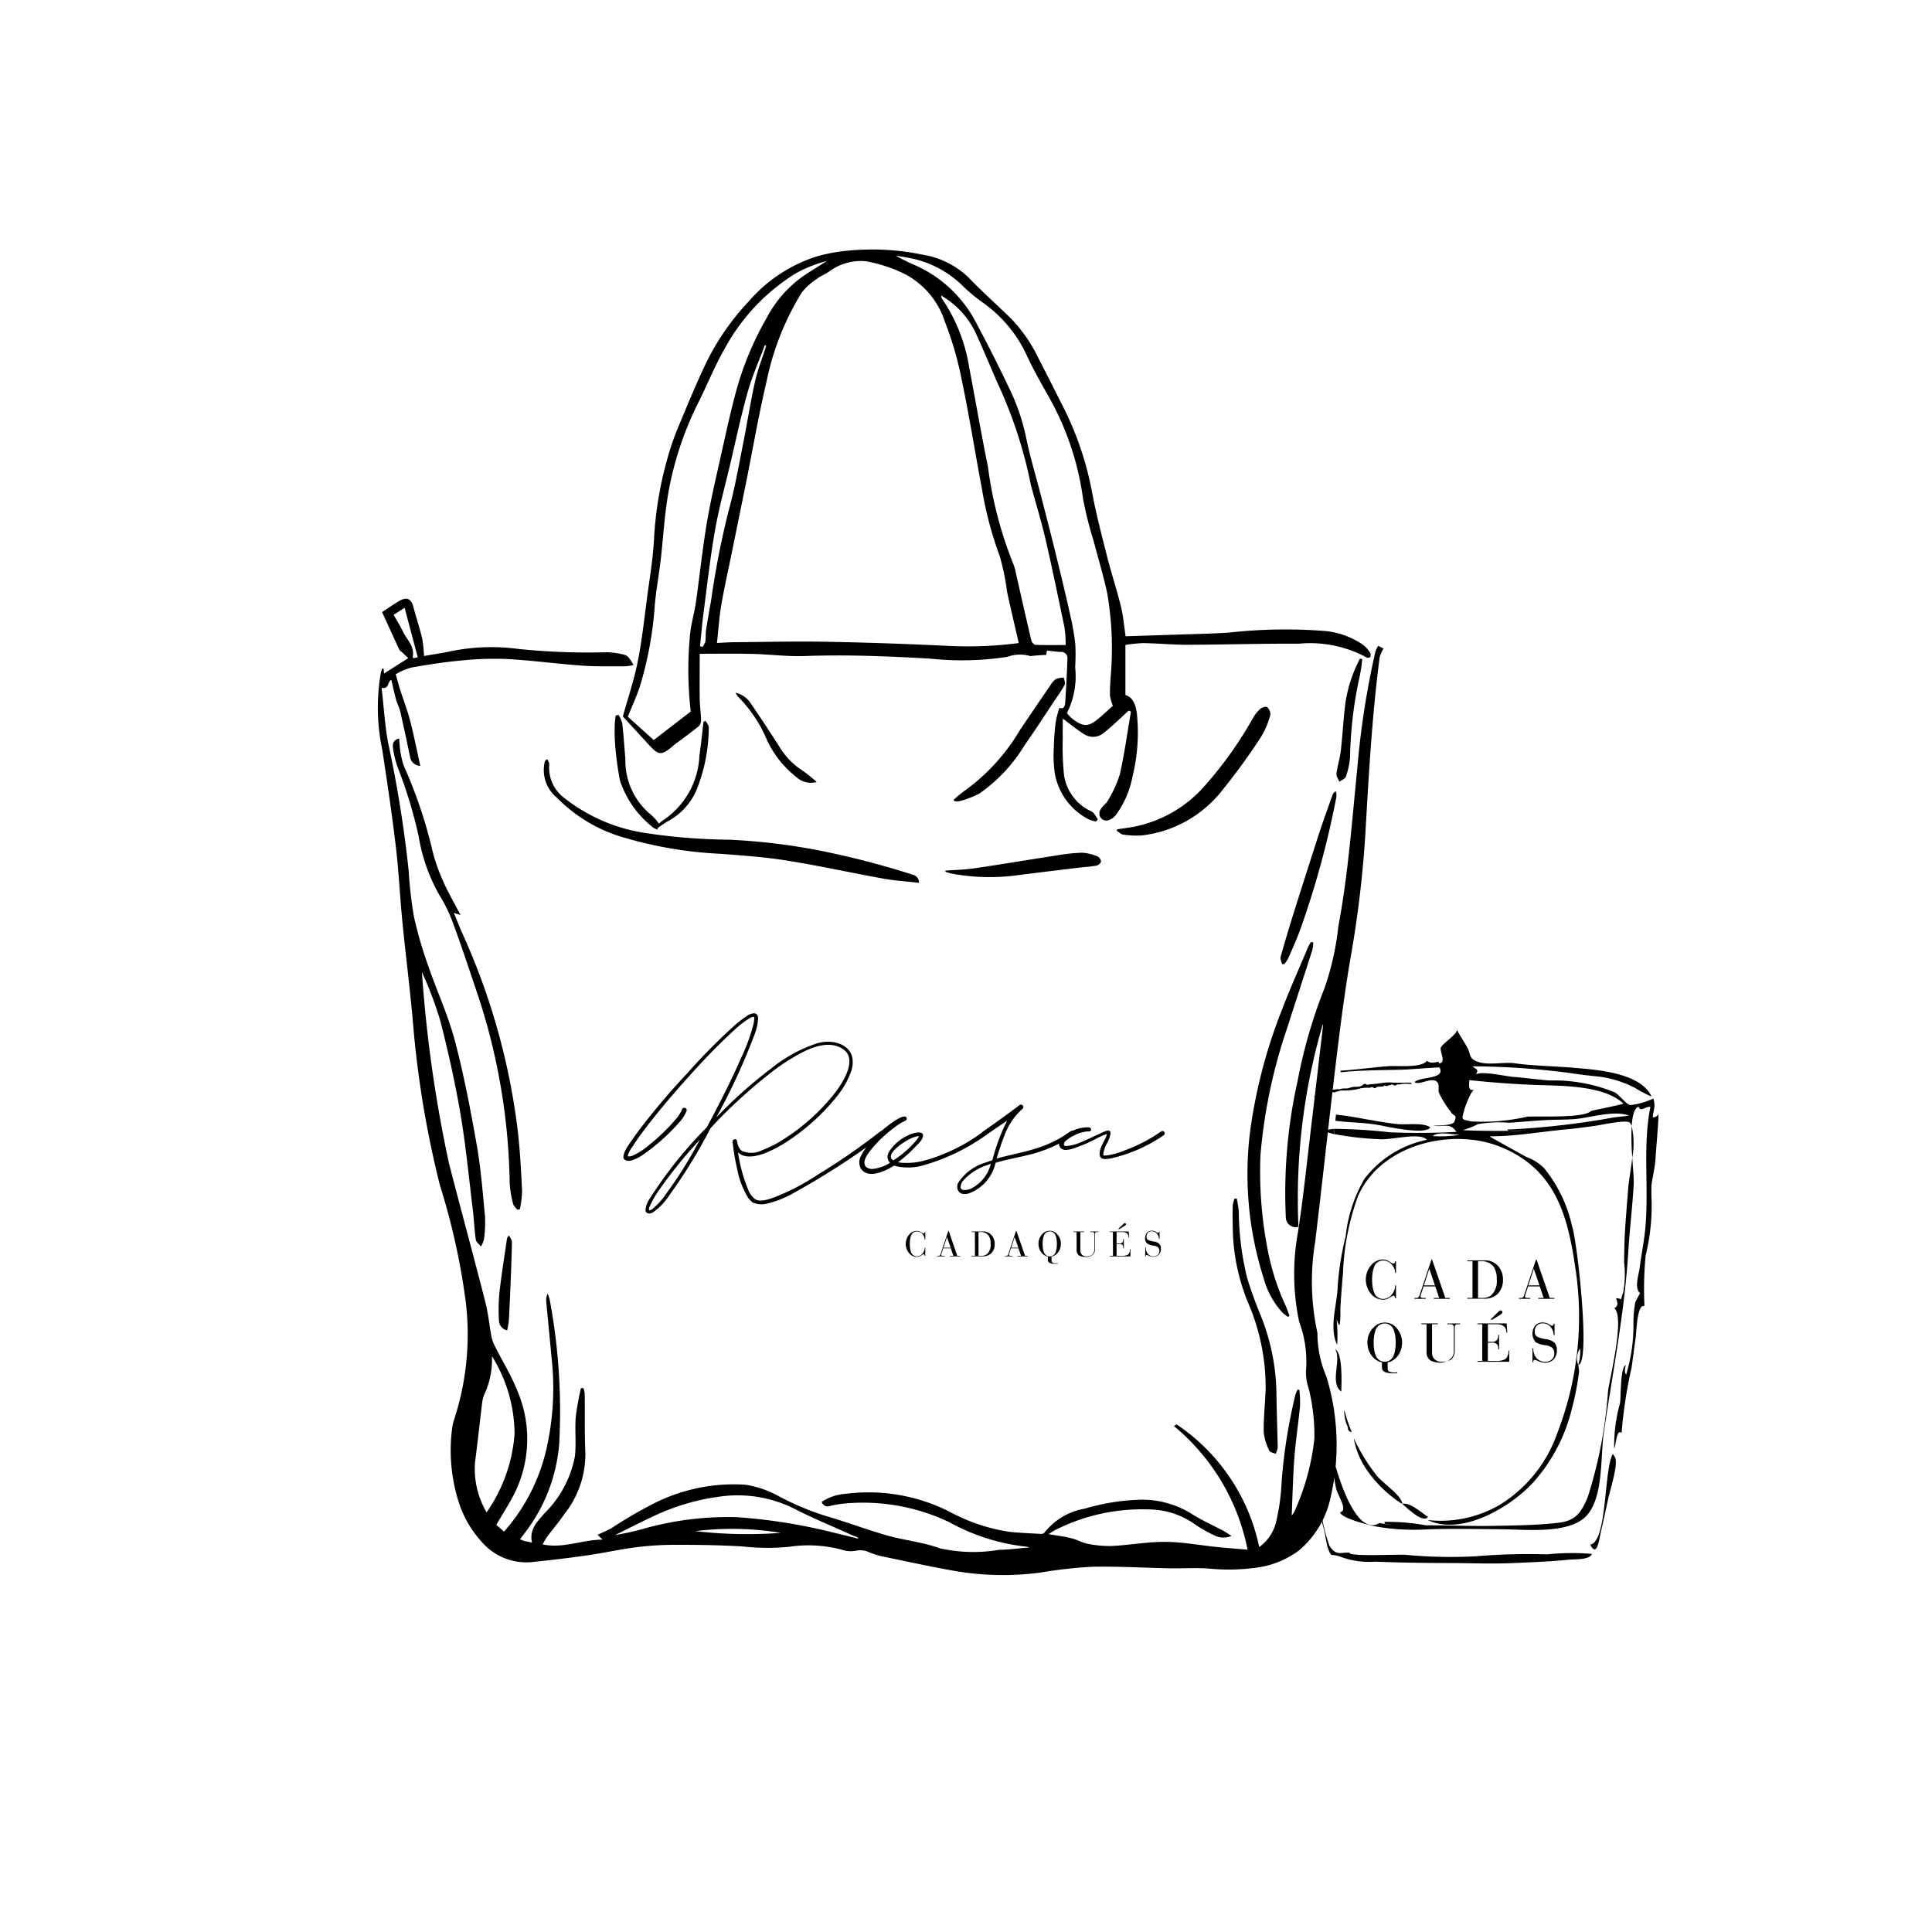 <?xml version="1.0" encoding="UTF-8"?> <svg xmlns="http://www.w3.org/2000/svg" width="94" height="94" viewBox="0 0 94 94"><g transform="translate(-1093 -3315)"><rect width="94" height="94" transform="translate(1093 3315)" fill="none"></rect><g transform="translate(676.025 3302.428)"><g transform="translate(435.349 24.714)"><path d="M435.642,41.5l.016.23,1.184-.752c-.07-.064-.188-.17-.3-.278-.049-.044-.114-.083-.141-.138-.283-.608-.561-1.219-.837-1.823.311-.2.574-.39.854-.55.353-.2.564-.094.666.286.137.519.307,1.03.433,1.551a6.232,6.232,0,0,1,.088.85c.484-.086.931-.151,1.372-.245a9.85,9.85,0,0,1,3.206-.1,33.257,33.257,0,0,0,4.326.163,3.85,3.85,0,0,1,.757.1.532.532,0,0,1,.278.132,2.636,2.636,0,0,1,.254.39,2.566,2.566,0,0,1-.414.061c-.7,0-1.407.015-2.107-.034-1.212-.088-2.42-.253-3.632-.32a15.6,15.6,0,0,0-2.244.074c-.81.074-1.618.2-2.419.343a3.27,3.27,0,0,0-.753.323c.083.291.141.519.213.746.161.506.354,1,.488,1.514.184.711.324,1.434.494,2.2a.521.521,0,0,1-.5-.448c-.151-.732-.307-1.463-.474-2.192-.046-.2-.151-.39-.206-.591-.086-.314-.152-.634-.227-.951-.2.05-.071.447-.475.387.112.942.157,1.876.34,2.782a58.516,58.516,0,0,1,.975,6.1,20.9,20.9,0,0,0,.26,2.261,20.1,20.1,0,0,0,.7,2.4c.414,1.21.96,2.381,1.287,3.613.442,1.675.768,3.385,1.069,5.093.2,1.147.29,2.315.4,3.476a5.906,5.906,0,0,1-.052,1.109,1.234,1.234,0,0,1-.146.343c-.086-.109-.232-.211-.25-.33-.069-.46-.083-.926-.138-1.388-.192-1.563-.34-3.135-.6-4.685-.26-1.532-.6-3.053-.984-4.56a18.183,18.183,0,0,0-.9-2.387,65.182,65.182,0,0,0,1.321,9.324c.582,2.26,1.2,4.51,1.774,6.77.137.54.187,1.1.291,1.652a1.738,1.738,0,0,0,.161.448c.366.729.8,1.429,1.1,2.186a5.966,5.966,0,0,1-.311,5.3c-.224.4-.462.784-.719,1.215l.378.328a9.1,9.1,0,0,0,2.058-4,13.313,13.313,0,0,0,.251-4.5c-.08-.889-.17-1.777-.253-2.666a.8.8,0,0,1,.065-.412,1.661,1.661,0,0,1,.1.29,29.374,29.374,0,0,1,.461,7.062,8.207,8.207,0,0,1-1.724,4.358l-.18.235a1.182,1.182,0,0,0,.164.075c.128.033.258.057.42.093-.145-.626.243-1,.587-1.406a5.3,5.3,0,0,0,1.5-2.787c.069-.63-.008-1.274.039-1.906a13.526,13.526,0,0,1,.253-1.415l.122,0a1.2,1.2,0,0,1,.062.259c.013.978-.011,1.957.034,2.934a4.7,4.7,0,0,1-1.019,2.928c-.262.384-.566.738-.846,1.11a4.089,4.089,0,0,0-.216.371c1.008.213,1.923-.229,2.917-.232l-.246-.235c.253-.119.488-.211.7-.337a20.96,20.96,0,0,1,1.886-1.108,8.608,8.608,0,0,1,4.614-.991,4.9,4.9,0,0,1,1.575.533,13.142,13.142,0,0,0,2.326.984c1,.288,1.978.663,2.98.948.847.241,1.746.325,2.567.626a7.438,7.438,0,0,0,2.879.076c.484-.01.965-.072,1.471-.113a.338.338,0,0,0-.091-.036,9.966,9.966,0,0,1-3.8-1.2,9.758,9.758,0,0,0-5.012-.911,4.969,4.969,0,0,0-.786.126.3.3,0,0,1-.4-.2,2.357,2.357,0,0,1,1.168-.391,8.719,8.719,0,0,1,5.032.861,8.963,8.963,0,0,0,2.926.988c.511.051,1.024.074,1.536.1a.22.22,0,0,0,.173-.06,3.161,3.161,0,0,1,1.958-1.167,10.53,10.53,0,0,1,2.8-.438,4.582,4.582,0,0,1,2.475.735c.475.291.987.522,1.48.785.113.06.217.135.389.243a.978.978,0,0,1-.857-.038,6.474,6.474,0,0,1-.914-.519A3.9,3.9,0,0,0,472.9,82.4a9.362,9.362,0,0,0-4.569.994c-.1.052-.194.116-.345.207.409.07.767.113,1.116.2.273.066.528.22.8.271a5.206,5.206,0,0,0,1.18.105c.852-.044,1.7-.2,2.554-.2s1.715.166,2.572.253c.505.051,1.012.088,1.467.127a10.4,10.4,0,0,0-3.585-6.015l.13-.081a9.52,9.52,0,0,1,4.021,5.969A2.111,2.111,0,0,0,479.065,83a10.5,10.5,0,0,0,.267-1.967,26.719,26.719,0,0,1,.662-4.186,1.389,1.389,0,0,1,.114-.276l.086.009a5.335,5.335,0,0,1,.034.779c-.08.841-.212,1.677-.276,2.519-.07.917-.088,1.839-.13,2.816a1.069,1.069,0,0,0,.123-.175,11.509,11.509,0,0,0,.981-3.58,9.515,9.515,0,0,0-.277-2.426,2.331,2.331,0,0,1-.133-.837,5.53,5.53,0,0,0-.332-2.409,11.279,11.279,0,0,1-.062-4.329c.268-1.735.446-3.484.655-5.228.19-1.584.372-3.169.558-4.753a.568.568,0,0,0,0-.168,30.2,30.2,0,0,0-1.184,9.862.486.486,0,0,1-.615-.46,25.07,25.07,0,0,1,.575-6.652,24.734,24.734,0,0,1,1.306-4.5,13.5,13.5,0,0,0,.674-3.006c.48-2.552.664-5.14.925-7.718a40.822,40.822,0,0,1,.878-5.652,1.487,1.487,0,0,1,.137-.283l.257.133a1.788,1.788,0,0,0-.187.422c-.375,2.876-.532,5.769-.7,8.662a53.337,53.337,0,0,1-.711,5.936c-.286,1.655-.5,3.323-.7,4.989-.357,2.95-.668,5.906-1.026,8.858a11.734,11.734,0,0,0,.1,4.386.221.221,0,0,1,.01.085,5.337,5.337,0,0,0,.437,2.086,11.361,11.361,0,0,1,.151,6.1,4.618,4.618,0,0,1-1.5,2.369,4.4,4.4,0,0,1-2.068.827,9.787,9.787,0,0,1-2.329.041c-.624-.041-1.252,0-1.88-.01-1.254-.024-2.507-.1-3.76-.076a21.712,21.712,0,0,0-2.54.286,13.925,13.925,0,0,1-4.51-.146c-1.081-.2-2.157-.432-3.234-.657a4.157,4.157,0,0,1-.568-.183,1.008,1.008,0,0,0-.674-.075,1.369,1.369,0,0,1-.673-.056,6.34,6.34,0,0,0-2.571-.138A10.877,10.877,0,0,1,453.1,84.2c-1.1-.066-2.2-.08-3.3-.079a15.127,15.127,0,0,0-1.9.122c-.78.1-1.549.276-2.328.387-.854.124-1.71.226-2.568.314a2.866,2.866,0,0,1-2.531-.9,5.22,5.22,0,0,1-1.153-1.922,8.276,8.276,0,0,1-.344-3.685,2.193,2.193,0,0,1,.113-.469,13.326,13.326,0,0,0,.552-5.627,33.249,33.249,0,0,0-1.262-5.714,49.07,49.07,0,0,1-1.3-7.772c-.141-1.684-.361-3.361-.526-5.044-.119-1.219-.175-2.445-.319-3.66-.187-1.574-.42-3.141-.659-4.708a9.94,9.94,0,0,1-.079-3.706c.019-.086.048-.169.074-.254Zm5.009,41.041a7.657,7.657,0,0,0,1.359-3.805,7.186,7.186,0,0,0-1.1-3.793,4.075,4.075,0,0,1-.309,1.727,1.593,1.593,0,0,0-.156.452c-.124.989-.225,1.981-.356,2.97A4.159,4.159,0,0,0,440.652,82.542Zm18.062,1.276.014-.047c-.109-.043-.22-.084-.326-.132-.881-.4-1.774-.768-2.637-1.2a6.181,6.181,0,0,0-3.462-.7,10.866,10.866,0,0,0-3.466.96c-.652.3-1.29.631-1.936.949a12.919,12.919,0,0,0,1.447-.325,15.114,15.114,0,0,1,4.473-.546,26.891,26.891,0,0,1,4.825.779C458,83.636,458.357,83.731,458.714,83.819ZM436.128,38.873c.166.3.328.552.458.824.189.395.578.718.466,1.229,0,.01.022.027.048.057l.2-.046-.639-2.407Zm14.681,44.581a21.627,21.627,0,0,0,4.156.085A14.693,14.693,0,0,0,450.809,83.454Z" transform="translate(-435.349 -21.101)"></path><path d="M469.2,43.529c.838-.027,1.674-.052,2.511-.081s1.692-.041,2.535-.1a24.919,24.919,0,0,1,4.637-.077,3.917,3.917,0,0,1,1.9.695,1.48,1.48,0,0,1,.324.384.223.223,0,0,1-.019.2c-.019.028-.135.029-.179,0a5.8,5.8,0,0,0-3.293-.659c-1.8-.01-3.611.046-5.416.052-.711,0-1.424-.069-2.136-.081a7,7,0,0,0-.874.089v2.435c.376.121.494.476.555.876a8.957,8.957,0,0,1-.207,3.081,4.626,4.626,0,0,1-.784,1.844.758.758,0,0,1-.371.287.343.343,0,0,1-.406-.509c.081-.165.271-.274.356-.438a5.581,5.581,0,0,0,.587-1.284c.226-1.006.365-2.031.539-3.048l-.108-.051c-.216.2-.431.4-.649.6-.184.165-.365.334-.561.481a.8.8,0,0,1-.96.069c-.349-.221-.672-.488-1.039-.758,0,.318-.006.633,0,.947a13.312,13.312,0,0,0,.067,1.847,2.323,2.323,0,0,0,1.34,1.727c.131.067.2.249.3.377l-.083.107a1.7,1.7,0,0,1-.353-.1,3.117,3.117,0,0,1-1.661-2.257,6.275,6.275,0,0,1-.044-1.275,11.534,11.534,0,0,1,.094-1.221,5.213,5.213,0,0,1,.177-.68c.2.09.269-.066.281-.245.046-.716.086-1.434.109-2.153a.294.294,0,0,0-.321-.319c-.217-.006-.433-.042-.671-.066l-.048.221a.992.992,0,0,0-.117-.006c-.182.011-.362.027-.544.041-.037,0-.081.023-.111.01a1.807,1.807,0,0,0-1.118.041,14.544,14.544,0,0,1-3.751.085c-2.031-.116-4.06-.2-6.1-.126-.861.03-1.726-.085-2.59-.105-.838-.02-1.678-.005-2.52-.005,0,.777-.008,1.486,0,2.195.005.351.061.7.066,1.052a.423.423,0,0,1-.14.3c-.384.309-.784.6-1.177.892-.029.023-.056.052-.085.076-.527.438-.664.429-1.129-.077l-1.274-1.389c.248-.9.546-1.772.725-2.672.21-1.059.324-2.138.466-3.21.121-.9.274-1.806.323-2.713a17.83,17.83,0,0,1,.716-4.171,12.437,12.437,0,0,1,.431-1.233c.436-1.041.86-2.089,1.345-3.107a12.1,12.1,0,0,1,2.119-3.089A7.328,7.328,0,0,1,454.1,25.07a8.269,8.269,0,0,1,1.812-.321,11.991,11.991,0,0,1,3.372.207,4.191,4.191,0,0,1,2.28,1.123c.667.7,1.4,1.34,2.087,2.018a7.422,7.422,0,0,1,1.315,1.919c.4.765.78,1.541,1.174,2.308a15.649,15.649,0,0,1,1.442,4.27c.2,1.062.476,2.108.743,3.156.2.771.448,1.525.64,2.3C469.078,42.5,469.116,42.963,469.2,43.529Zm-5.2.33c-.193-.843-.387-1.663-.566-2.486a11.421,11.421,0,0,0-.37-1.777,17.476,17.476,0,0,1-.85-3.212c-.334-1.771-.617-3.551-.984-5.315a16.493,16.493,0,0,0-.82-2.834,3.988,3.988,0,0,0-2.05-2.378,7.2,7.2,0,0,0-1.8-.575,2.589,2.589,0,0,0-1.8.512c-.178.124-.391.2-.561.333a3.158,3.158,0,0,0-.749.666,13.305,13.305,0,0,0-1.72,4.341c-.372,1.567-.644,3.159-.961,4.739q-.364,1.8-.732,3.6c-.173.854-.367,1.7-.513,2.561-.1.592-.138,1.2-.207,1.821.306-.014.569-.034.833-.037,1.491-.011,2.982-.048,4.472-.022q2.962.055,5.924.2A19.02,19.02,0,0,0,464,43.859Zm-15.958,3.33a17.575,17.575,0,0,1-.036-3.721c.048-.535.21-1.059.287-1.593.182-1.269.312-2.545.523-3.809.178-1.075.428-2.138.666-3.2.25-1.12.49-2.244.792-3.349a15.25,15.25,0,0,1,1.475-3.5,5.775,5.775,0,0,1,1.7-1.965c.4-.276.814-.523,1.222-.784a6.521,6.521,0,0,0-1.492.588,9.759,9.759,0,0,0-3.472,3.655c-.492.852-.857,1.774-1.3,2.657a15.951,15.951,0,0,0-1.506,4.694c-.151.974-.207,1.962-.32,2.943-.085.725-.217,1.445-.286,2.172a17.659,17.659,0,0,1-.746,4.049c-.165.483-.38.947-.569,1.415l1.261,1.137Zm20.539-.279a2.28,2.28,0,0,1-.142-.485c-.009-.293.014-.588.029-.881a15.77,15.77,0,0,0-.159-4.086c-.179-.852-.436-1.688-.655-2.531a18.679,18.679,0,0,1-.526-2.093,13.837,13.837,0,0,0-1.64-4.909c-.376-.669-.762-1.336-1.083-2.032a6.483,6.483,0,0,0-2.037-2.516,8.763,8.763,0,0,1-1.019-.822,5.041,5.041,0,0,0-2.694-1.436c-.212-.042-.426-.074-.638-.11a8.382,8.382,0,0,0,.874.438,6.172,6.172,0,0,1,2.893,2.564c.6,1.106,1.172,2.233,1.715,3.372a10.338,10.338,0,0,1,.851,2.436c.191.956.479,1.892.723,2.839.238.926.48,1.851.707,2.779.251,1.021.5,2.045.728,3.071a12.164,12.164,0,0,1,.243,1.4,9.586,9.586,0,0,1-.006,1.13,4,4,0,0,1-.4,2.23,2.229,2.229,0,0,0,.235.251c.462.372.749.427,1.129.147C468.03,47.432,468.312,47.148,468.582,46.91Zm-8.347-19.952c0,.043-.013.065-.005.077.027.05.057.1.089.145a8.164,8.164,0,0,1,1.256,3.182c.314,1.649.6,3.3.932,4.95a19.319,19.319,0,0,0,1.227,4.694,2.379,2.379,0,0,1,.144.519c.245,1.072.484,2.144.737,3.215.02.083.128.2.2.207.479.018.959.009,1.471.009a6.3,6.3,0,0,0-.058-.854c-.3-1.43-.592-2.862-.922-4.284-.206-.885-.474-1.757-.711-2.635a21.914,21.914,0,0,0-1.68-5.089,1.352,1.352,0,0,1-.052-.132c-.329-.756-.646-1.518-.992-2.266A4.163,4.163,0,0,0,460.234,26.958ZM451.712,29.4l-.066-.036c-.282.763-.616,1.511-.836,2.291-.328,1.166-.578,2.355-.856,3.533-.253,1.071-.549,2.134-.737,3.215-.238,1.364-.389,2.743-.569,4.116-.065.5-.1.993-.154,1.491l.116.042a.862.862,0,0,0,.141-.258c.029-.187.008-.38.036-.566.075-.5.168-.991.251-1.486a42.066,42.066,0,0,1,.842-4.3c.3-1.075.489-2.179.709-3.276.2-1,.353-2.017.577-3.015C451.3,30.555,451.527,29.98,451.712,29.4Z" transform="translate(-432.808 -24.714)"></path><path d="M459.973,50.253c-.574-.065-1.132-.1-1.677-.194-1.586-.286-3.163-.634-4.754-.889-1.066-.171-2.15-.245-3.229-.329a19.8,19.8,0,0,1-4.947-.866,7.412,7.412,0,0,1-3.019-1.872,1.723,1.723,0,0,1-.58-1.745c.01-.034.03-.065.122-.124.033.085.1.174.093.255a1.839,1.839,0,0,0,.785,1.674,8.34,8.34,0,0,0,3.794,1.651,28.626,28.626,0,0,0,4.141.34,30.005,30.005,0,0,1,4.49.54,41.244,41.244,0,0,1,4.454,1.157A.4.4,0,0,1,459.973,50.253Z" transform="translate(-433.633 -19.442)"></path><path d="M441.978,66.37c-.069-.1-.177-.187-.2-.293a5.178,5.178,0,0,1-.163-1.008,30.483,30.483,0,0,0-1.548-9.142c-.4-1.185-.793-2.371-1.223-3.545a7.608,7.608,0,0,0-.662-1.341,8.642,8.642,0,0,1-1-2.86,22.461,22.461,0,0,0-1.019-3.343,4.627,4.627,0,0,1-.221-.908c-.031-.2-.013-.42.3-.484a2.791,2.791,0,0,0,.018.3,4.33,4.33,0,0,0,.2,1.022,22.7,22.7,0,0,1,1.4,4.143,8.8,8.8,0,0,0,.528,1.5c.236.536.535,1.044.834,1.619l-.323-.1c.15.361.282.7.431,1.034a32.724,32.724,0,0,1,2.677,9.554c.114.979.163,1.967.212,2.954a4.988,4.988,0,0,1-.11.878Z" transform="translate(-435.191 -19.655)"></path><path d="M471.868,51.257a1.859,1.859,0,0,1-.042.37c-.4,1.255-.813,2.506-1.212,3.762a25.72,25.72,0,0,0-1.312,6.221,19.819,19.819,0,0,0,.338,4.534,11.644,11.644,0,0,0,.873,2.759c.075.169.133.345.2.519l-.066.061a2.274,2.274,0,0,1-.263-.2,4.037,4.037,0,0,1-.926-1.679,16.729,16.729,0,0,1-.657-7.174,25.277,25.277,0,0,1,1.56-5.928c.389-1.017.836-2.012,1.259-3.016.037-.085.09-.163.136-.245Z" transform="translate(-426.349 -17.549)"></path><path d="M463.69,48.189l.61-.089a6.138,6.138,0,0,0,3.636-2.019,18.67,18.67,0,0,0,2.356-3.311,1.88,1.88,0,0,1,.352-.439c.083-.071.283-.13.333-.085a.463.463,0,0,1,.159.375,4.112,4.112,0,0,1-.45,1.067,29.99,29.99,0,0,1-1.889,2.6,5.8,5.8,0,0,1-3.919,2.2,4.183,4.183,0,0,1-.907-.041c-.108-.013-.206-.119-.309-.184Z" transform="translate(-427.701 -19.983)"></path><path d="M468.3,61.064a6.3,6.3,0,0,1,.1.63,14.085,14.085,0,0,0,.4,3.212c.182.607.4,1.2.641,1.79a10.483,10.483,0,0,1,.791,3.847c.011.881.046,1.764.061,2.646a.969.969,0,0,1-.1.3c-.105-.048-.273-.07-.306-.149a2.631,2.631,0,0,1-.274-.906c-.01-.691.067-1.382.093-2.074a10.351,10.351,0,0,0-.881-4.287,9.916,9.916,0,0,1-.718-3.578c-.008-.368-.013-.738,0-1.106a1.328,1.328,0,0,1,.089-.316Z" transform="translate(-426.502 -14.896)"></path><path d="M457.419,47.047a6.882,6.882,0,0,1,.565-.457,9.7,9.7,0,0,0,2.639-2.9c.489-.734.988-1.461,1.487-2.187a1.045,1.045,0,0,1,.277-.32,1.115,1.115,0,0,1,.39-.071c.014.121.081.272.033.359-.163.3-.363.574-.552.857-.464.693-.914,1.4-1.395,2.077a7.781,7.781,0,0,1-2.2,2.35,4.846,4.846,0,0,1-.945.367.917.917,0,0,1-.283,0Z" transform="translate(-429.388 -20.286)"></path><path d="M457.107,48.692c.467-.037.939-.044,1.4-.113,1.323-.194,2.642-.418,3.964-.62a9.354,9.354,0,0,1,1.271-.14A2.3,2.3,0,0,1,464.5,48a.311.311,0,0,1,.17.25c-.01.08-.137.183-.229.2a6.436,6.436,0,0,1-.648.074c-1.083.131-2.167.26-3.249.4a10.094,10.094,0,0,1-3.146-.089,2.924,2.924,0,0,1-.307-.09Z" transform="translate(-429.475 -18.474)"></path><path d="M470.01,53.877c-.024-.123-.1-.259-.066-.367q.3-1.065.631-2.12.6-1.9,1.21-3.789c.213-.658.452-1.307.682-1.96a.318.318,0,0,1,.161-.175.888.888,0,0,1,.03.253,43.708,43.708,0,0,1-1.749,6.438c-.175.488-.39.961-.6,1.438a1.779,1.779,0,0,1-.187.278Z" transform="translate(-426.007 -19.109)"></path><path d="M444.62,42.544a1.547,1.547,0,0,1,.178.408c.065.574.1,1.153.152,1.729A3.392,3.392,0,0,0,446.2,47.4a2.586,2.586,0,0,1,.387.433.907.907,0,0,1,.144-.131,3.978,3.978,0,0,0,1.82-3.171c.078-.551.136-1.106.2-1.659l.1-.042c.055.1.159.211.155.312a8.168,8.168,0,0,1-.608,3.081,3.129,3.129,0,0,1-1.364,1.481c-.182.1-.348.227-.522.342l.02.077a.807.807,0,0,1-.245-.114,4.861,4.861,0,0,1-1.6-2.267,15.441,15.441,0,0,1-.239-1.8,9,9,0,0,1-.013-1,3.472,3.472,0,0,1,.046-.377Z" transform="translate(-432.896 -19.898)"></path><path d="M473.333,40.407a7.382,7.382,0,0,1-.127.856,19.654,19.654,0,0,0-.465,3.917,3.81,3.81,0,0,1-.2.94c-.036.109-.21.173-.32.257-.051-.132-.156-.273-.141-.4.047-.375.168-.74.212-1.115.09-.791.125-1.589.232-2.378a6.812,6.812,0,0,1,.7-2.1Z" transform="translate(-425.429 -20.482)"></path><path d="M440.4,67.1a.5.5,0,0,1-.4-.459,9.085,9.085,0,0,1,.018-1.354c.1-.884.243-1.764.37-2.644.006-.044.022-.088.108-.156.046.105.135.212.133.318-.011.68-.039,1.36-.066,2.04-.023.577-.048,1.152-.081,1.729C440.474,66.738,440.432,66.907,440.4,67.1Z" transform="translate(-434.096 -14.513)"></path><path d="M449.058,41.691a1.171,1.171,0,0,1,.724.493c.486.711.964,1.43,1.425,2.158a3.579,3.579,0,0,0,1.007,1.068,6.744,6.744,0,0,1,.794.624,1.047,1.047,0,0,1-.981-.232,5,5,0,0,1-1.429-1.786,6.589,6.589,0,0,0-1.426-2.141A1.109,1.109,0,0,1,449.058,41.691Z" transform="translate(-431.646 -20.129)"></path></g><path d="M451.2,63.031c.278.14.716-.043.945-.123a10.9,10.9,0,0,0,2.06-1.077,31.349,31.349,0,0,0,3.057-2.113.113.113,0,0,1,.135.18,36.97,36.97,0,0,1-4.424,2.855,4.866,4.866,0,0,1-1.2.472,1.144,1.144,0,0,1-.72-.047,2.154,2.154,0,0,1-.2-.2,3.987,3.987,0,0,1-.542-1.378,10.769,10.769,0,0,1-.231-1.34v-.038c.008-.017,0-.032.008-.055-.062.03.1-.132.17-.047.058.06.042.194.085.279a.522.522,0,0,0,.193.271,1.162,1.162,0,0,0,.975-.038,5.242,5.242,0,0,0,.992-.5,9.9,9.9,0,0,0,2.609-2.362c.331-.448,1.082-1.6.31-2.074-.749-.476-1.741.039-2.323.378a9.691,9.691,0,0,0-1.076.72,24.684,24.684,0,0,0-3.02,2.764,25.528,25.528,0,0,1-2.013,3.276,2.849,2.849,0,0,1-.828.843.344.344,0,0,1-.1.032H446a.17.17,0,0,1-.163-.155,1.133,1.133,0,0,1,.217-.58,20.542,20.542,0,0,1,2.771-3.461c.579-1.094,1.18-2.251,1.673-3.391a8.995,8.995,0,0,0,.6-1.649,1.788,1.788,0,0,0,.032-.264.331.331,0,0,0-.016-.07H451.1a.589.589,0,0,0-.278.124,4.42,4.42,0,0,0-.65.511c-.77.7-1.548,1.513-2.215,2.261-.89.983-1.671,1.92-2.314,2.788-.163.216-.31.433-.442.643a1.315,1.315,0,0,0-.232.456v.008h.009a.471.471,0,0,0,.271-.053,3.141,3.141,0,0,0,.766-.5,9.408,9.408,0,0,0,1.278-1.232,1.789,1.789,0,0,0,.325-.5.115.115,0,0,1,.217.077,1.691,1.691,0,0,1-.365.565,9.687,9.687,0,0,1-1.834,1.618,1.7,1.7,0,0,1-.488.225.443.443,0,0,1-.225.008.19.19,0,0,1-.093-.047c-.009,0-.024-.015-.024-.015s-.008-.008-.015-.023a.151.151,0,0,1-.03-.1c0-.032.008-.047.008-.07a1.534,1.534,0,0,1,.263-.527c.14-.216.295-.433.457-.65a33.755,33.755,0,0,1,2.346-2.779,29.968,29.968,0,0,1,2.229-2.268,5.376,5.376,0,0,1,.674-.535.7.7,0,0,1,.379-.155c.131,0,.2.117.2.248a2.666,2.666,0,0,1-.21.883,31.2,31.2,0,0,1-1.826,3.941,21.787,21.787,0,0,1,2.632-2.354,7.059,7.059,0,0,1,2.293-1.262c.746-.212,1.567.056,1.694.7a1.34,1.34,0,0,1-.053.658,4.05,4.05,0,0,1-.6,1.108,10.3,10.3,0,0,1-2.647,2.4,5.743,5.743,0,0,1-1.022.512c-.4.137-.923.245-1.238-.07a7.438,7.438,0,0,0,.465,1.743,1.109,1.109,0,0,0,.356.533h.008c.011.005.029.023.038.023m-5.18.527a.339.339,0,0,0,.179-.093,3.539,3.539,0,0,0,.641-.72,20.523,20.523,0,0,0,1.635-2.625,22.61,22.61,0,0,0-1.943,2.393,4.5,4.5,0,0,0-.488.836.465.465,0,0,0-.047.14v.038c.028,0,.005.032.023.032m4.243-3.353v.017c.023-.017.023-.024,0-.017" transform="translate(2.543 7.903)" fill="#010000"></path><path d="M455.209,59.721c0-.027.028-.058.039-.077a2.164,2.164,0,0,1,1.045-.852c.206-.088.786-.225.558.232a1.08,1.08,0,0,1-.217.263,6.914,6.914,0,0,1-.953.867,3.2,3.2,0,0,0,1.278-.085,6.753,6.753,0,0,0,.991-.34,8.466,8.466,0,0,0,1.9-1.085c.121-.086.221.113.119.187a9.918,9.918,0,0,1-2.985,1.448,2.65,2.65,0,0,1-1.494.038c-.381.246-1.293.7-1.633.108a.681.681,0,0,1,.053-.634,4.07,4.07,0,0,1,.93-1.13c.144-.133,1.151-.969,1.262-.674a.116.116,0,0,1-.062.147,2.1,2.1,0,0,0-.488.295,6.249,6.249,0,0,0-1.138,1.061c-.152.187-.535.635-.272.9l.008.008c.009,0,.024.015.032.015a.483.483,0,0,0,.286.062,1.909,1.909,0,0,0,.829-.3.4.4,0,0,1-.086-.448m.241.333a4.641,4.641,0,0,0,1.191-1.061.943.943,0,0,0,.062-.117h-.055a1.6,1.6,0,0,0-.286.085c-.276.107-1.377.784-.913,1.092" transform="translate(4.982 8.97)" fill="#010000"></path><path d="M463.212,58.952a6.735,6.735,0,0,1-2.056.928c-.582.151-1.172.246-1.741.419a2.051,2.051,0,0,1-1.316,1.494.656.656,0,0,1-.21.023c-.274,0-.395-.254-.31-.511a2.391,2.391,0,0,1,1.363-1.022c.108-.038.208-.077.318-.108a9.484,9.484,0,0,1,.72-1.928c-.351.234-.683.469-1.029.7-.122.086-.259-.09-.132-.178.6-.42,1.188-.842,1.764-1.278.114-.081.26.084.147.178a3.2,3.2,0,0,0-.828,1.161,13.289,13.289,0,0,0-.433,1.262c.8-.225,1.589-.345,2.329-.635a5.9,5.9,0,0,0,1.285-.7.113.113,0,0,1,.128.187M457.9,61.623a.8.8,0,0,0,.325-.07,1.839,1.839,0,0,0,.96-1.208l-.185.07a2.615,2.615,0,0,0-1.185.781.5.5,0,0,0-.1.287c0,.093.09.14.185.14" transform="translate(5.997 8.849)" fill="#010000"></path><path d="M463.818,58.655h-.008a2.993,2.993,0,0,0-.542.232,7.667,7.667,0,0,1-1.068.464,1.408,1.408,0,0,1-.372.085.356.356,0,0,1-.316-.108c-.245-.349.328-.714.6-.82a1.748,1.748,0,0,1,.72-.17.273.273,0,0,1,.085.008.033.033,0,0,1,.023.008.094.094,0,0,1-.023.185h-.085a1.64,1.64,0,0,0-.627.187,1.368,1.368,0,0,0-.425.271.243.243,0,0,0-.093.178c0,.062.076.081.146.07a2,2,0,0,0,.674-.178c.352-.141.723-.334,1.076-.488.062-.024.124-.055.2-.077.009,0,.024-.008.039-.008h.038a.088.088,0,0,1,.039.015c.008,0,.008.008.015.008a.143.143,0,0,1,.047.093,1.415,1.415,0,0,1-.179.511,1.372,1.372,0,0,0-.178.535.324.324,0,0,0,.008.047h.008l.024.008h.07c.03,0,.061-.008.085-.008a3.6,3.6,0,0,0,.866-.248,7.516,7.516,0,0,0,1.75-.914.112.112,0,1,1,.132.182,7.418,7.418,0,0,1-2.533,1.119,1.654,1.654,0,0,1-.193.032c-.031,0-.07.008-.1.008h-.053c-.015,0-.047-.008-.062-.008l-.023-.008h-.008s-.015-.009-.008,0h-.008c-.008,0-.016-.009-.024-.009a.249.249,0,0,1-.108-.208c0-.413.3-.668.365-1.022,0,.009.023.023.031.032" transform="translate(7.05 9.082)" fill="#010000"></path><path d="M456.531,62.726H456.5a.389.389,0,0,0-.111-.271.352.352,0,0,0-.268-.122.3.3,0,0,0-.288.218.785.785,0,0,0-.047.2,1.575,1.575,0,0,0,0,.378.759.759,0,0,0,.047.2.3.3,0,0,0,.288.218.344.344,0,0,0,.271-.135.439.439,0,0,0,.108-.293h.028v.406H456.5a.1.1,0,0,0-.014-.056.051.051,0,0,0-.044-.029.632.632,0,0,0-.113.067.375.375,0,0,1-.207.067.491.491,0,0,1-.38-.184.7.7,0,0,1,0-.9.487.487,0,0,1,.38-.184.373.373,0,0,1,.2.061.457.457,0,0,0,.116.065c.042,0,.064-.025.064-.075h.028Z" transform="translate(5.465 10.154)" fill="#010000"></path><path d="M457.443,63.153h-.368l-.07.217a.526.526,0,0,0-.018.055.229.229,0,0,0-.009.05c0,.029.025.043.076.043h.089v.028h-.354v-.028h.056a.091.091,0,0,0,.061-.015.185.185,0,0,0,.047-.086l.37-1.109h.019l.418,1.21h.143v.028h-.5v-.028h.168Zm-.185-.549h0l-.169.521h.349Z" transform="translate(5.791 10.154)" fill="#010000"></path><path d="M458.263,62.356H458.1v-.028h.539a.539.539,0,0,1,.465.217.638.638,0,0,1,.122.389.612.612,0,0,1-.16.445.573.573,0,0,1-.425.161h-.54v-.028h.164Zm.175,1.156h.147a.5.5,0,0,0,.135-.017.4.4,0,0,0,.145-.077.611.611,0,0,0,.163-.484.7.7,0,0,0-.094-.4.461.461,0,0,0-.411-.179h-.084Z" transform="translate(6.145 10.16)" fill="#010000"></path><path d="M460.037,63.153h-.368l-.071.217c-.008.023-.013.041-.016.055a.171.171,0,0,0-.009.05c0,.029.025.043.076.043h.089v.028h-.354v-.028h.055a.1.1,0,0,0,.062-.015.186.186,0,0,0,.047-.086l.37-1.109h.019l.418,1.21h.143v.028h-.505v-.028h.169Zm-.187-.549h0l-.169.521h.349Z" transform="translate(6.492 10.154)" fill="#010000"></path><path d="M461.3,63.757a.1.1,0,0,0,.043.09.337.337,0,0,0,.18.034.582.582,0,0,0,.08-.006V63.9l-.05.005H461.5a.779.779,0,0,1-.257-.032.154.154,0,0,1-.123-.149v-.168a.518.518,0,0,1-.321-.21.673.673,0,0,1-.135-.413.664.664,0,0,1,.164-.448.485.485,0,0,1,.761,0,.656.656,0,0,1,.163.448.664.664,0,0,1-.132.412.514.514,0,0,1-.323.211Zm-.424-.629a.871.871,0,0,0,.047.2.3.3,0,0,0,.578,0,.875.875,0,0,0,.047-.2,1.575,1.575,0,0,0,0-.378.909.909,0,0,0-.047-.2.3.3,0,0,0-.578,0,.905.905,0,0,0-.047.2,1.575,1.575,0,0,0,0,.378" transform="translate(6.838 10.154)" fill="#010000"></path><path d="M462,62.328h.522v.028h-.183v.9a.265.265,0,0,0,.093.216.3.3,0,0,0,.2.069c.262,0,.391-.124.391-.372v-.695A.131.131,0,0,0,463,62.38a.1.1,0,0,0-.08-.024h-.1v-.028h.4v.028h-.077a.085.085,0,0,0-.074.027.158.158,0,0,0-.019.091v.715a.342.342,0,0,1-.126.288.453.453,0,0,1-.3.09.672.672,0,0,1-.34-.067.3.3,0,0,1-.127-.274v-.87H462Z" transform="translate(7.199 10.16)" fill="#010000"></path><path d="M463.547,62.443H463.4v-.028h.917l.02.293h-.027c0-.177-.105-.265-.314-.265h-.271V63h.13a.182.182,0,0,0,.165-.069.283.283,0,0,0,.03-.151h.028v.457h-.028a.284.284,0,0,0-.03-.155.2.2,0,0,0-.166-.055h-.128V63.6h.236a.618.618,0,0,0,.311-.053.3.3,0,0,0,.1-.272h.027v.353h-1V63.6h.151Zm.508-.392a.12.12,0,0,1,.074-.043.054.054,0,0,1,.036.017.058.058,0,0,1,.019.042c0,.023-.023.048-.069.079l-.249.154H463.8Z" transform="translate(7.576 10.073)" fill="#010000"></path><path d="M464.756,63.12h.027a.438.438,0,0,0,.112.32.355.355,0,0,0,.265.105.294.294,0,0,0,.2-.072.241.241,0,0,0,.08-.188.229.229,0,0,0-.071-.187.484.484,0,0,0-.221-.076.681.681,0,0,1-.3-.1.336.336,0,0,1-.1-.281.34.34,0,0,1,.089-.243.3.3,0,0,1,.232-.1.4.4,0,0,1,.2.051.335.335,0,0,0,.032.022l.014.008.014.008a.088.088,0,0,0,.046.017.039.039,0,0,0,.038-.024.048.048,0,0,0,.008-.022l0-.01,0-.009h.027v.361h-.027a.447.447,0,0,0-.1-.259.313.313,0,0,0-.257-.114.242.242,0,0,0-.179.067.253.253,0,0,0-.07.188.178.178,0,0,0,.065.159.854.854,0,0,0,.278.081.532.532,0,0,1,.273.108.321.321,0,0,1,.083.241.422.422,0,0,1-.093.283.362.362,0,0,1-.282.112.516.516,0,0,1-.2-.046.59.59,0,0,0-.122-.044.034.034,0,0,0-.036.025.043.043,0,0,0-.005.023l0,.024h-.027Z" transform="translate(7.943 10.154)" fill="#010000"></path><g transform="translate(480.868 62.662)"><path d="M475.764,58.7a5.649,5.649,0,0,0,1.381-.072C476.894,58.677,476.1,58.431,475.764,58.7Z" transform="translate(-469.952 -53.517)" fill="none"></path><path d="M481.831,67.148a1.326,1.326,0,0,0,.429.127.836.836,0,0,1,.42.165.494.494,0,0,1,.127.373.641.641,0,0,1-.143.436.552.552,0,0,1-.433.173.807.807,0,0,1-.315-.069.835.835,0,0,0-.189-.07.054.054,0,0,0-.056.039.071.071,0,0,0-.008.036l0,.037h-.043v-.672h.043a.673.673,0,0,0,.173.494.543.543,0,0,0,.409.161.457.457,0,0,0,.316-.112.377.377,0,0,0,.122-.29.354.354,0,0,0-.109-.288.728.728,0,0,0-.34-.117,1.054,1.054,0,0,1-.461-.149.633.633,0,0,1-.014-.808.468.468,0,0,1,.358-.149.613.613,0,0,1,.3.08c.011.009.029.019.049.032l.022.014.022.01a.142.142,0,0,0,.071.027.062.062,0,0,0,.058-.037.091.091,0,0,0,.011-.036l.005-.015,0-.014h.042v.558h-.042a.681.681,0,0,0-.149-.4.483.483,0,0,0-.4-.175.374.374,0,0,0-.276.1.394.394,0,0,0-.109.29A.273.273,0,0,0,481.831,67.148Zm-.856-1.876h.085a.15.15,0,0,0,.1-.024.283.283,0,0,0,.071-.133L481.8,63.4h.029l.645,1.87h.22v.042h-.777v-.042h.259l-.19-.563h-.569l-.108.334a.829.829,0,0,0-.027.085.307.307,0,0,0-.014.076c0,.044.039.067.117.067h.138v.042h-.547Zm-.575,1.689h-.042c0-.272-.161-.409-.484-.409h-.417v.855h.2a.282.282,0,0,0,.254-.105.425.425,0,0,0,.048-.234H480v.706h-.042a.416.416,0,0,0-.048-.239.306.306,0,0,0-.257-.085h-.2v.887h.363a.965.965,0,0,0,.481-.083.47.47,0,0,0,.156-.419h.042v.544h-1.547v-.042h.234V66.552h-.234V66.51h1.415Zm-.815-.633.385-.381a.183.183,0,0,1,.116-.067.085.085,0,0,1,.055.024.1.1,0,0,1,.029.066c0,.034-.036.074-.107.121l-.385.238Zm-1.125-1.057h.253V63.487h-.253v-.042h.832a.832.832,0,0,1,.716.334.986.986,0,0,1,.188.6.945.945,0,0,1-.246.685.879.879,0,0,1-.657.249h-.833Zm-6.131,4.557c-.592-.433.033-1.551-.3-2.064C472.4,67.96,472.339,69.389,472.328,69.829Zm5.78-3.277h-.119a.133.133,0,0,0-.114.041.245.245,0,0,0-.029.142v1.1a.531.531,0,0,1-.194.446c-.044.036-.122.032-.179.055l-.025.008a.687.687,0,0,1-.251.076,1.033,1.033,0,0,1-.526-.1.461.461,0,0,1-.2-.423V66.552h-.251V66.51h.8v.042h-.282V67.94a.411.411,0,0,0,.144.333.462.462,0,0,0,.311.105.863.863,0,0,0,.249-.033l.025-.008a.5.5,0,0,0,.33-.532V66.732a.205.205,0,0,0-.037-.144.169.169,0,0,0-.124-.037h-.149V66.51h.616Zm-2.218-1.28h.085a.146.146,0,0,0,.1-.024.282.282,0,0,0,.072-.133l.57-1.712h.029l.645,1.87h.221v.042h-.779v-.042h.26l-.191-.563h-.569l-.108.334c-.014.036-.022.064-.028.085a.36.36,0,0,0-.013.076c0,.044.039.067.117.067h.138v.042h-.547Zm-.613,2.173a1.03,1.03,0,0,1-.2.634.8.8,0,0,1-.5.326v.3a.152.152,0,0,0,.066.14.52.52,0,0,0,.278.053.868.868,0,0,0,.126-.01v.042l-.078.008c-.03,0-.057,0-.08,0a1.253,1.253,0,0,1-.4-.047.239.239,0,0,1-.189-.231V68.4a.8.8,0,0,1-.5-.324,1.038,1.038,0,0,1-.207-.636,1.023,1.023,0,0,1,.253-.693.747.747,0,0,1,1.174,0A1.022,1.022,0,0,1,475.277,67.445Zm-1.5-3.758a.756.756,0,0,1,.587-.285.57.57,0,0,1,.307.1.7.7,0,0,0,.179.1c.065,0,.1-.038.1-.114h.042v.568h-.042a.6.6,0,0,0-.17-.417.545.545,0,0,0-.414-.188.46.46,0,0,0-.446.337,1.306,1.306,0,0,0-.072.306,2.393,2.393,0,0,0,0,.583,1.291,1.291,0,0,0,.072.306.46.46,0,0,0,.446.337.523.523,0,0,0,.417-.207.677.677,0,0,0,.168-.453h.042v.629h-.042a.186.186,0,0,0-.022-.088.078.078,0,0,0-.069-.044,1.032,1.032,0,0,0-.175.1.566.566,0,0,1-.319.1.756.756,0,0,1-.587-.285,1.076,1.076,0,0,1,0-1.386Zm-1.122,7.881a1.774,1.774,0,0,1-.179-.857,7.137,7.137,0,0,0,.365,1.086A.188.188,0,0,1,472.653,71.567Zm.975,2.163a3.9,3.9,0,0,1-.7-1.635A9.372,9.372,0,0,0,474,73.851c.293.412,1.292,1.034,1.292,1.45A6.014,6.014,0,0,1,473.629,73.73Zm1.666,1.563c.376-.1.934.433,1.252.633C476.317,76.258,475.543,75.514,475.295,75.294Z" transform="translate(-470.961 -52.212)" fill="none"></path><path d="M473.594,66.186a1.234,1.234,0,0,0-.072.3,2.131,2.131,0,0,0-.018.293,2.081,2.081,0,0,0,.018.291,1.231,1.231,0,0,0,.072.306.464.464,0,0,0,.892,0,1.294,1.294,0,0,0,.072-.306,2.3,2.3,0,0,0,.018-.291,2.353,2.353,0,0,0-.018-.293,1.3,1.3,0,0,0-.072-.3.464.464,0,0,0-.892,0Z" transform="translate(-470.562 -51.551)" fill="none"></path><path d="M479.7,63.764h-.006l-.26.8h.539Z" transform="translate(-468.961 -52.115)" fill="none"></path><path d="M478.161,65.107a.94.94,0,0,0,.253-.746,1.09,1.09,0,0,0-.146-.616.714.714,0,0,0-.635-.277h-.13v1.784h.227a.763.763,0,0,0,.207-.027A.6.6,0,0,0,478.161,65.107Z" transform="translate(-469.482 -52.194)" fill="none"></path><path d="M475.694,63.764h-.006l-.26.8h.539Z" transform="translate(-470.043 -52.115)" fill="none"></path><path d="M481.349,67.605a2,2,0,0,0,.093-.8A.887.887,0,0,0,481.349,67.605Z" transform="translate(-468.457 -51.294)" fill="none"></path><path d="M482.392,58.078c-.456.041-.931.024-1.406.051-.6.033-1.265.1-1.819.13a6.069,6.069,0,0,0-1.522.07,3.76,3.76,0,0,1-.724.286c.2.027,1.4.051,2.24.038-.042-.013-.075-.03-.076-.062A38.666,38.666,0,0,0,484.25,58q.375-.046.753-.085C484.308,57.632,483.128,58.011,482.392,58.078Z" transform="translate(-469.639 -53.722)" fill="none"></path><path d="M479.2,58.46c.1-.009.166-.019.163-.034A1.239,1.239,0,0,1,479.2,58.46Z" transform="translate(-469.025 -53.556)" fill="none"></path><path d="M480.055,58.314c.546-.036,2.714.083,3.085-.263-.03-.03,1.335-.271,1.593-.373-.888-.856-2.827-.867-4.029-.9-1.175-.036-2.32-.124-3.469-.241l-.009.272c.032.249.094.192.25.21-.137-.015-.45.819-.485.963-.132.517-.165.441.326.568A9.725,9.725,0,0,0,480.055,58.314Z" transform="translate(-469.643 -54.068)" fill="none"></path><path d="M472.012,56.936a1.448,1.448,0,0,1-.3.061c-.105.015-.192.084-.3.077s-.088.191-.227.17a.78.78,0,0,0,.523-.067,4.509,4.509,0,0,1,.427-.152c.036-.009.083.041.141-.011.032-.028.091-.01.142-.036l.01-.1A2.07,2.07,0,0,0,472.012,56.936Z" transform="translate(-471.188 -53.975)"></path><path d="M472.281,57.015a4.249,4.249,0,0,0,.76-.056,1.7,1.7,0,0,1,.659-.075c.09-.108.2.069.269,0,.128-.13.324.013.441-.128.091.11.182-.034.273,0,.091-.109.193.069.271,0s.168-.023.251-.053a1.19,1.19,0,0,1,.357-.01c.051,0,.1-.006.18-.011-.047-.03-.064-.052-.08-.052-.318,0-.635.018-.95-.006s-.634.075-.955.08c-.091,0-.178.065-.276-.005a.124.124,0,0,0-.116.023c-.187.184-.443.061-.655.16-.133.064-.3,0-.465.064a.3.3,0,0,1-.076.01l-.01.1c.01-.006.024,0,.033-.014S472.25,57.016,472.281,57.015Z" transform="translate(-470.926 -54.046)"></path><path d="M471.656,73.981c.086.318.123.983.362,1.227a1.6,1.6,0,0,1,.376.066,4.033,4.033,0,0,0,1.748.262c1.214.048,2.44.065,3.6.067,1.031,0,2.039.05,3.14,0,.866-.038,1.8-.071,2.666-.163.282-.03,1.025.027,1.143-.283a11.745,11.745,0,0,0-2.183.024,30.354,30.354,0,0,0-3.445.091A23.128,23.128,0,0,1,475.6,75.2c-.484-.023-2.813.1-2.707-.109-.452,0-.674.159-.978-.34a8.621,8.621,0,0,1-.414-1.713c-.011-.039-.02-.086-.032-.127l-.064.165Q471.534,73.527,471.656,73.981Z" transform="translate(-471.129 -49.644)"></path><path d="M481.337,67.439h0v0Z" transform="translate(-468.447 -51.123)"></path><path d="M483.421,59.831a3.86,3.86,0,0,0-.031-1.543A12.458,12.458,0,0,0,483.421,59.831Z" transform="translate(-467.896 -53.594)"></path><path d="M486.141,63.174c-.027.464-.032,1.123-.036,1.433a4.8,4.8,0,0,1-.049,1.464c-.178.465.024.282-.345.268.081.215.124.385-.088.485.526.415-.2,3.329-.3,4.02a21.888,21.888,0,0,1-.978,5.14c-.3.727-.554,1.171-1.4,1.276-1,.124-2.131.135-3.142.155-1.125.022-2.233-.029-3.358-.027a10.054,10.054,0,0,0-1.994-.166.1.1,0,0,0,.033.1,1.242,1.242,0,0,0,.226.014c-.124.039-.191.025-.226-.014-.1-.013-.2-.029-.281-.044-.885.54-1.651-1.1-2.129-2.733l-.11.287c.036.263.071.525.131.776.076.32.593,1.072.194,1.141,0,.278,1.395.626,1.608.672a10.56,10.56,0,0,0,2.533.17c1.236-.051,2.541-.019,3.786-.009,1.156.009,3.321.258,4.124-.733.761-.937.608-2.8.775-3.951.426-2.93,1.007-5.834,1.189-8.778.076-1.219.21-2.248.267-3.354.013-.232-.032-.72-.071-1.265-.069.6-.173,1.191-.192,1.436C486.249,61.7,486.184,62.432,486.141,63.174Z" transform="translate(-470.977 -53.266)"></path><path d="M474.178,73.549a1.241,1.241,0,0,1-.226-.014C473.988,73.574,474.054,73.588,474.178,73.549Z" transform="translate(-470.441 -49.475)"></path><path d="M487.771,58.719a.331.331,0,0,1-.269.152c0-.318.16-.471.027-.922a3.5,3.5,0,0,1-1.116.32c-.2-.027-.546-.5-.76-.619a7.833,7.833,0,0,0-3.159-.578c-.537-.034-1.157-.128-1.74-.17-.405-.029-1.572-.309-1.862-.121.182-.3-.051-.244-.147-.4a38.388,38.388,0,0,1,4.71.326c.485.076.977.132,1.477.182a5.391,5.391,0,0,1,1.72.551,4.942,4.942,0,0,0,.787.41c-.536-1.162-2.691-1.307-3.838-1.4-.9-.074-2.052-.1-2.776-.21-.577-.091-1.376.133-1.913-.107-.335-.151-.265-.278-.405-.6-.086-.2-.409-.662-.545-.944.076.211-.719.7-.775.884-.062.2.3.763-.105.763.1-.189-.337.105-.565-.124-.288.367-1.4.229-1.89.265-.719.056-1.429.156-2.145.206l-.163.011-.009.081c1.025-.113,2.108-.1,3.118-.133.206-.005,1.69-.124,1.7-.1.3.587-.93.427-1.214.706.2.188.8-.248,1.072-.025.168.138.053.375.11.547a4.917,4.917,0,0,0,.564.911c.151.269.349.105.187.5-.083.2-.9.178-1.036.192.512.071.852-.164,1.132.3-1.085.057-2.149.065-3.224.02a26.956,26.956,0,0,0-2.7-.169l-.027.254a14.976,14.976,0,0,0,2.181.249c.591.06,2.014-.358,2.336.033a5.09,5.09,0,0,0-3.038,1.9,7,7,0,0,0-.913,2.8,14.073,14.073,0,0,0-.391,2.478c-.024.828-.429,1.965-.023,2.793a6.967,6.967,0,0,0-.028-1.237c.01,0,.121.387.154.25a4.517,4.517,0,0,0,.029-.743c.028-.593.081-1.177.128-1.759a12.388,12.388,0,0,1,.728-3.735c1.128-2.564,4.627-3.359,6.974-2.39,2.62,1.082,3.232,3.309,3.6,5.845a15.634,15.634,0,0,1-.872,8.06,6.664,6.664,0,0,1-2.768,3.476,5.7,5.7,0,0,1-3.535.761c1.721.826,4.3-.766,5.355-2.094a8.289,8.289,0,0,0,1.65-3.3,13.692,13.692,0,0,0,.353-1.807,1.5,1.5,0,0,0-.042-.347h0v0a.887.887,0,0,1,.093-.8,2,2,0,0,1-.093.8v0c.621-.013-.036-5.98-.3-6.766a6.8,6.8,0,0,0-1.356-2.808,2.444,2.444,0,0,0-.87-.547c-.184-.1-1.776-.978-1.783-1,1.279,0,2.491-.226,3.76-.343.517-.047.965-.112,1.439-.179.232-.034,1.448-.3,1.621-.147a.473.473,0,0,1,.094.169c.031-.48.117-.861.331-.947.116.282.3-.005.58.009-.424,2.091.005,4.36-.319,6.489-.074.48-.165,1.008-.207,1.374-.024.208-.283,1,.028,1.2a4.927,4.927,0,0,0-.24.456,5.722,5.722,0,0,0-.088,1,8.273,8.273,0,0,1-.353,2.508c-.108-.109-.046-.3-.027-.461-.269.13-.222,1.551-.274,1.854a7.74,7.74,0,0,0-.284,2.209c.1-.188.108-.981.361-.758a22.69,22.69,0,0,1,.485-3.177c.07-.467.13-.979.2-1.461.047-.319.064-1.655.428-1.539a17.346,17.346,0,0,1,.055-2.442,10.321,10.321,0,0,0,.295-2.633c-.013-.156-.013-.464-.011-.8,0-.093.192-.981.2-1.313C487.652,60.511,487.81,58.771,487.771,58.719Zm-10.98,1.058c.331-.271,1.13-.024,1.381-.072A5.649,5.649,0,0,1,476.791,59.777Zm1.537-1.276c.036-.144.348-.978.485-.963-.156-.018-.218.039-.25-.21l.009-.272c1.148.117,2.294.206,3.469.241,1.2.037,3.141.048,4.029.9-.258.1-1.623.343-1.593.373-.371.345-2.539.227-3.085.263a9.725,9.725,0,0,1-2.737.23C478.163,58.941,478.2,59.017,478.328,58.5Zm7.262.371a38.666,38.666,0,0,1-5.164.588c0,.032.034.05.076.062.277,0,.505-.011.649-.025a1.239,1.239,0,0,0,.163-.034c0,.015-.064.025-.163.034a1.843,1.843,0,0,1-.649.025c-.836.013-2.042-.011-2.24-.038a3.76,3.76,0,0,0,.724-.286,6.069,6.069,0,0,1,1.522-.07c.554-.034,1.222-.1,1.819-.13.475-.027.95-.01,1.406-.051.735-.066,1.915-.446,2.611-.161Q485.966,58.826,485.59,58.871Z" transform="translate(-470.979 -54.592)"></path><path d="M472.076,58.652l.027-.254c-.236.015-.41.05-.456.123A2.963,2.963,0,0,0,472.076,58.652Z" transform="translate(-471.064 -53.564)"></path><path d="M479.335,58.453c-.143.014-.372.022-.649.025A1.843,1.843,0,0,0,479.335,58.453Z" transform="translate(-469.163 -53.549)"></path><path d="M473.765,73.507h0C473.513,73.456,473.6,73.476,473.765,73.507Z" transform="translate(-470.535 -49.492)"></path><path d="M476.655,58.473c-.337-.251-1.18-.118-1.583-.157-.509-.051-.993-.144-1.5-.23s-1.027-.189-1.505-.235l-.032.3c.714.1,1.416.074,2.159.218C474.508,58.434,476.46,58.859,476.655,58.473Z" transform="translate(-470.958 -53.712)"></path><path d="M482.9,70.851c-.447.757-.255,4.257-1.1,4.415.332.657.437-.272.513-.6q.183-.789.349-1.58c.112-.523.53-1.778.335-2.094Z" transform="translate(-468.322 -50.2)"></path><path d="M473.806,72a9.372,9.372,0,0,1-1.066-1.755,3.9,3.9,0,0,0,.7,1.635,6.014,6.014,0,0,0,1.661,1.571C475.1,73.036,474.1,72.414,473.806,72Z" transform="translate(-470.769 -50.364)"></path><path d="M472.328,68.9c.011-.439.075-1.868-.3-2.064C472.361,67.35,471.736,68.468,472.328,68.9Z" transform="translate(-470.961 -51.285)"></path><path d="M474.6,72.767c.248.22,1.022.964,1.252.633C475.534,73.2,474.976,72.671,474.6,72.767Z" transform="translate(-470.266 -49.686)"></path><path d="M472.558,70.013a.188.188,0,0,0,.185.229,7.137,7.137,0,0,1-.365-1.086A1.774,1.774,0,0,0,472.558,70.013Z" transform="translate(-470.866 -50.658)"></path><path d="M474.044,65.357a.566.566,0,0,0,.319-.1,1.032,1.032,0,0,1,.175-.1.078.078,0,0,1,.069.044.186.186,0,0,1,.022.088h.042v-.629h-.042a.677.677,0,0,1-.168.453.523.523,0,0,1-.417.207.46.46,0,0,1-.446-.337,1.291,1.291,0,0,1-.072-.306,2.393,2.393,0,0,1,0-.583,1.306,1.306,0,0,1,.072-.306.46.46,0,0,1,.446-.337.545.545,0,0,1,.414.188.6.6,0,0,1,.17.417h.042v-.568h-.042c0,.076-.033.114-.1.114a.7.7,0,0,1-.179-.1.57.57,0,0,0-.307-.1.756.756,0,0,0-.587.285,1.076,1.076,0,0,0,0,1.386A.756.756,0,0,0,474.044,65.357Z" transform="translate(-470.643 -52.212)" fill="#010000"></path><path d="M475.616,65.272h-.138c-.077,0-.117-.023-.117-.067a.36.36,0,0,1,.013-.076c.006-.022.014-.05.028-.085l.108-.334h.569l.191.563h-.26v.042h.779v-.042h-.221l-.645-1.87h-.029l-.57,1.712a.282.282,0,0,1-.072.133.146.146,0,0,1-.1.024h-.085v.042h.547Zm.169-1.41h.006l.273.8h-.539Z" transform="translate(-470.14 -52.212)" fill="#010000"></path><path d="M478.581,65.055a.945.945,0,0,0,.246-.685.986.986,0,0,0-.188-.6.832.832,0,0,0-.716-.334h-.832v.042h.253v1.784h-.253V65.3h.833A.879.879,0,0,0,478.581,65.055Zm-.967.207V63.478h.13a.714.714,0,0,1,.635.277,1.09,1.09,0,0,1,.146.616.94.94,0,0,1-.253.746.6.6,0,0,1-.224.119.763.763,0,0,1-.207.027Z" transform="translate(-469.594 -52.203)" fill="#010000"></path><path d="M479.619,65.272h-.138c-.077,0-.117-.023-.117-.067a.307.307,0,0,1,.014-.076.829.829,0,0,1,.027-.085l.108-.334h.569l.19.563h-.259v.042h.777v-.042h-.22l-.645-1.87H479.9l-.572,1.712a.283.283,0,0,1-.071.133.15.15,0,0,1-.1.024h-.085v.042h.547Zm.17-1.41h.005l.274.8h-.54Z" transform="translate(-469.059 -52.212)" fill="#010000"></path><path d="M473.518,66.1a1.023,1.023,0,0,0-.253.693,1.038,1.038,0,0,0,.207.636.8.8,0,0,0,.5.324v.258a.239.239,0,0,0,.189.231,1.253,1.253,0,0,0,.4.047c.023,0,.05,0,.08,0l.078-.008v-.042a.868.868,0,0,1-.126.01.52.52,0,0,1-.278-.053.152.152,0,0,1-.066-.14v-.3a.8.8,0,0,0,.5-.326,1.086,1.086,0,0,0-.048-1.327.747.747,0,0,0-1.174,0Zm1.033.1a1.3,1.3,0,0,1,.072.3,2.353,2.353,0,0,1,.018.293,2.3,2.3,0,0,1-.018.291,1.294,1.294,0,0,1-.072.306.464.464,0,0,1-.892,0,1.231,1.231,0,0,1-.072-.306,2.081,2.081,0,0,1-.018-.291,2.131,2.131,0,0,1,.018-.293,1.235,1.235,0,0,1,.072-.3.464.464,0,0,1,.892,0Z" transform="translate(-470.627 -51.561)" fill="#010000"></path><path d="M476.334,65.891h.149a.169.169,0,0,1,.124.037.205.205,0,0,1,.037.144v1.073a.5.5,0,0,1-.33.532c.057-.023.135-.019.179-.055a.531.531,0,0,0,.194-.446v-1.1a.245.245,0,0,1,.029-.142.133.133,0,0,1,.114-.041h.119v-.042h-.616Z" transform="translate(-469.803 -51.551)" fill="#010000"></path><path d="M475.995,67.612a.411.411,0,0,1-.144-.333V65.891h.282v-.042h-.8v.042h.251v1.344a.461.461,0,0,0,.2.423,1.033,1.033,0,0,0,.526.1.687.687,0,0,0,.251-.076.863.863,0,0,1-.249.033A.462.462,0,0,1,475.995,67.612Z" transform="translate(-470.069 -51.551)" fill="#010000"></path><path d="M476.319,67.288l-.025.008Z" transform="translate(-469.809 -51.163)" fill="#010000"></path><path d="M478.561,65.443a.1.1,0,0,0-.029-.066.085.085,0,0,0-.055-.024.183.183,0,0,0-.116.067l-.385.381h.093l.385-.238C478.526,65.517,478.561,65.477,478.561,65.443Z" transform="translate(-469.354 -51.685)" fill="#010000"></path><path d="M477.48,65.891h.234v1.785h-.234v.042h1.547v-.544h-.042a.47.47,0,0,1-.156.419.965.965,0,0,1-.481.083h-.363v-.887h.2a.306.306,0,0,1,.257.085.416.416,0,0,1,.048.239h.042v-.706h-.042a.425.425,0,0,1-.048.234.282.282,0,0,1-.254.105h-.2v-.855h.417c.323,0,.484.137.484.409h.042l-.032-.451H477.48Z" transform="translate(-469.488 -51.551)" fill="#010000"></path><path d="M480.075,65.858a.483.483,0,0,1,.4.175.681.681,0,0,1,.149.4h.042v-.558h-.042l0,.014-.005.015a.091.091,0,0,1-.011.036.062.062,0,0,1-.058.037.142.142,0,0,1-.071-.027l-.022-.01-.022-.014c-.02-.013-.038-.023-.049-.032a.613.613,0,0,0-.3-.08.468.468,0,0,0-.358.149.633.633,0,0,0,.014.808,1.054,1.054,0,0,0,.461.149.728.728,0,0,1,.34.117.354.354,0,0,1,.109.288.377.377,0,0,1-.122.29.457.457,0,0,1-.316.112.543.543,0,0,1-.409-.161.673.673,0,0,1-.173-.494h-.043v.672h.043l0-.037a.071.071,0,0,1,.008-.036.054.054,0,0,1,.056-.039.835.835,0,0,1,.189.07.807.807,0,0,0,.315.069.552.552,0,0,0,.433-.173.641.641,0,0,0,.143-.436.494.494,0,0,0-.127-.373.836.836,0,0,0-.42-.165,1.326,1.326,0,0,1-.429-.127.273.273,0,0,1-.1-.245.394.394,0,0,1,.109-.29A.374.374,0,0,1,480.075,65.858Z" transform="translate(-468.922 -51.561)" fill="#010000"></path></g></g></g></svg> 